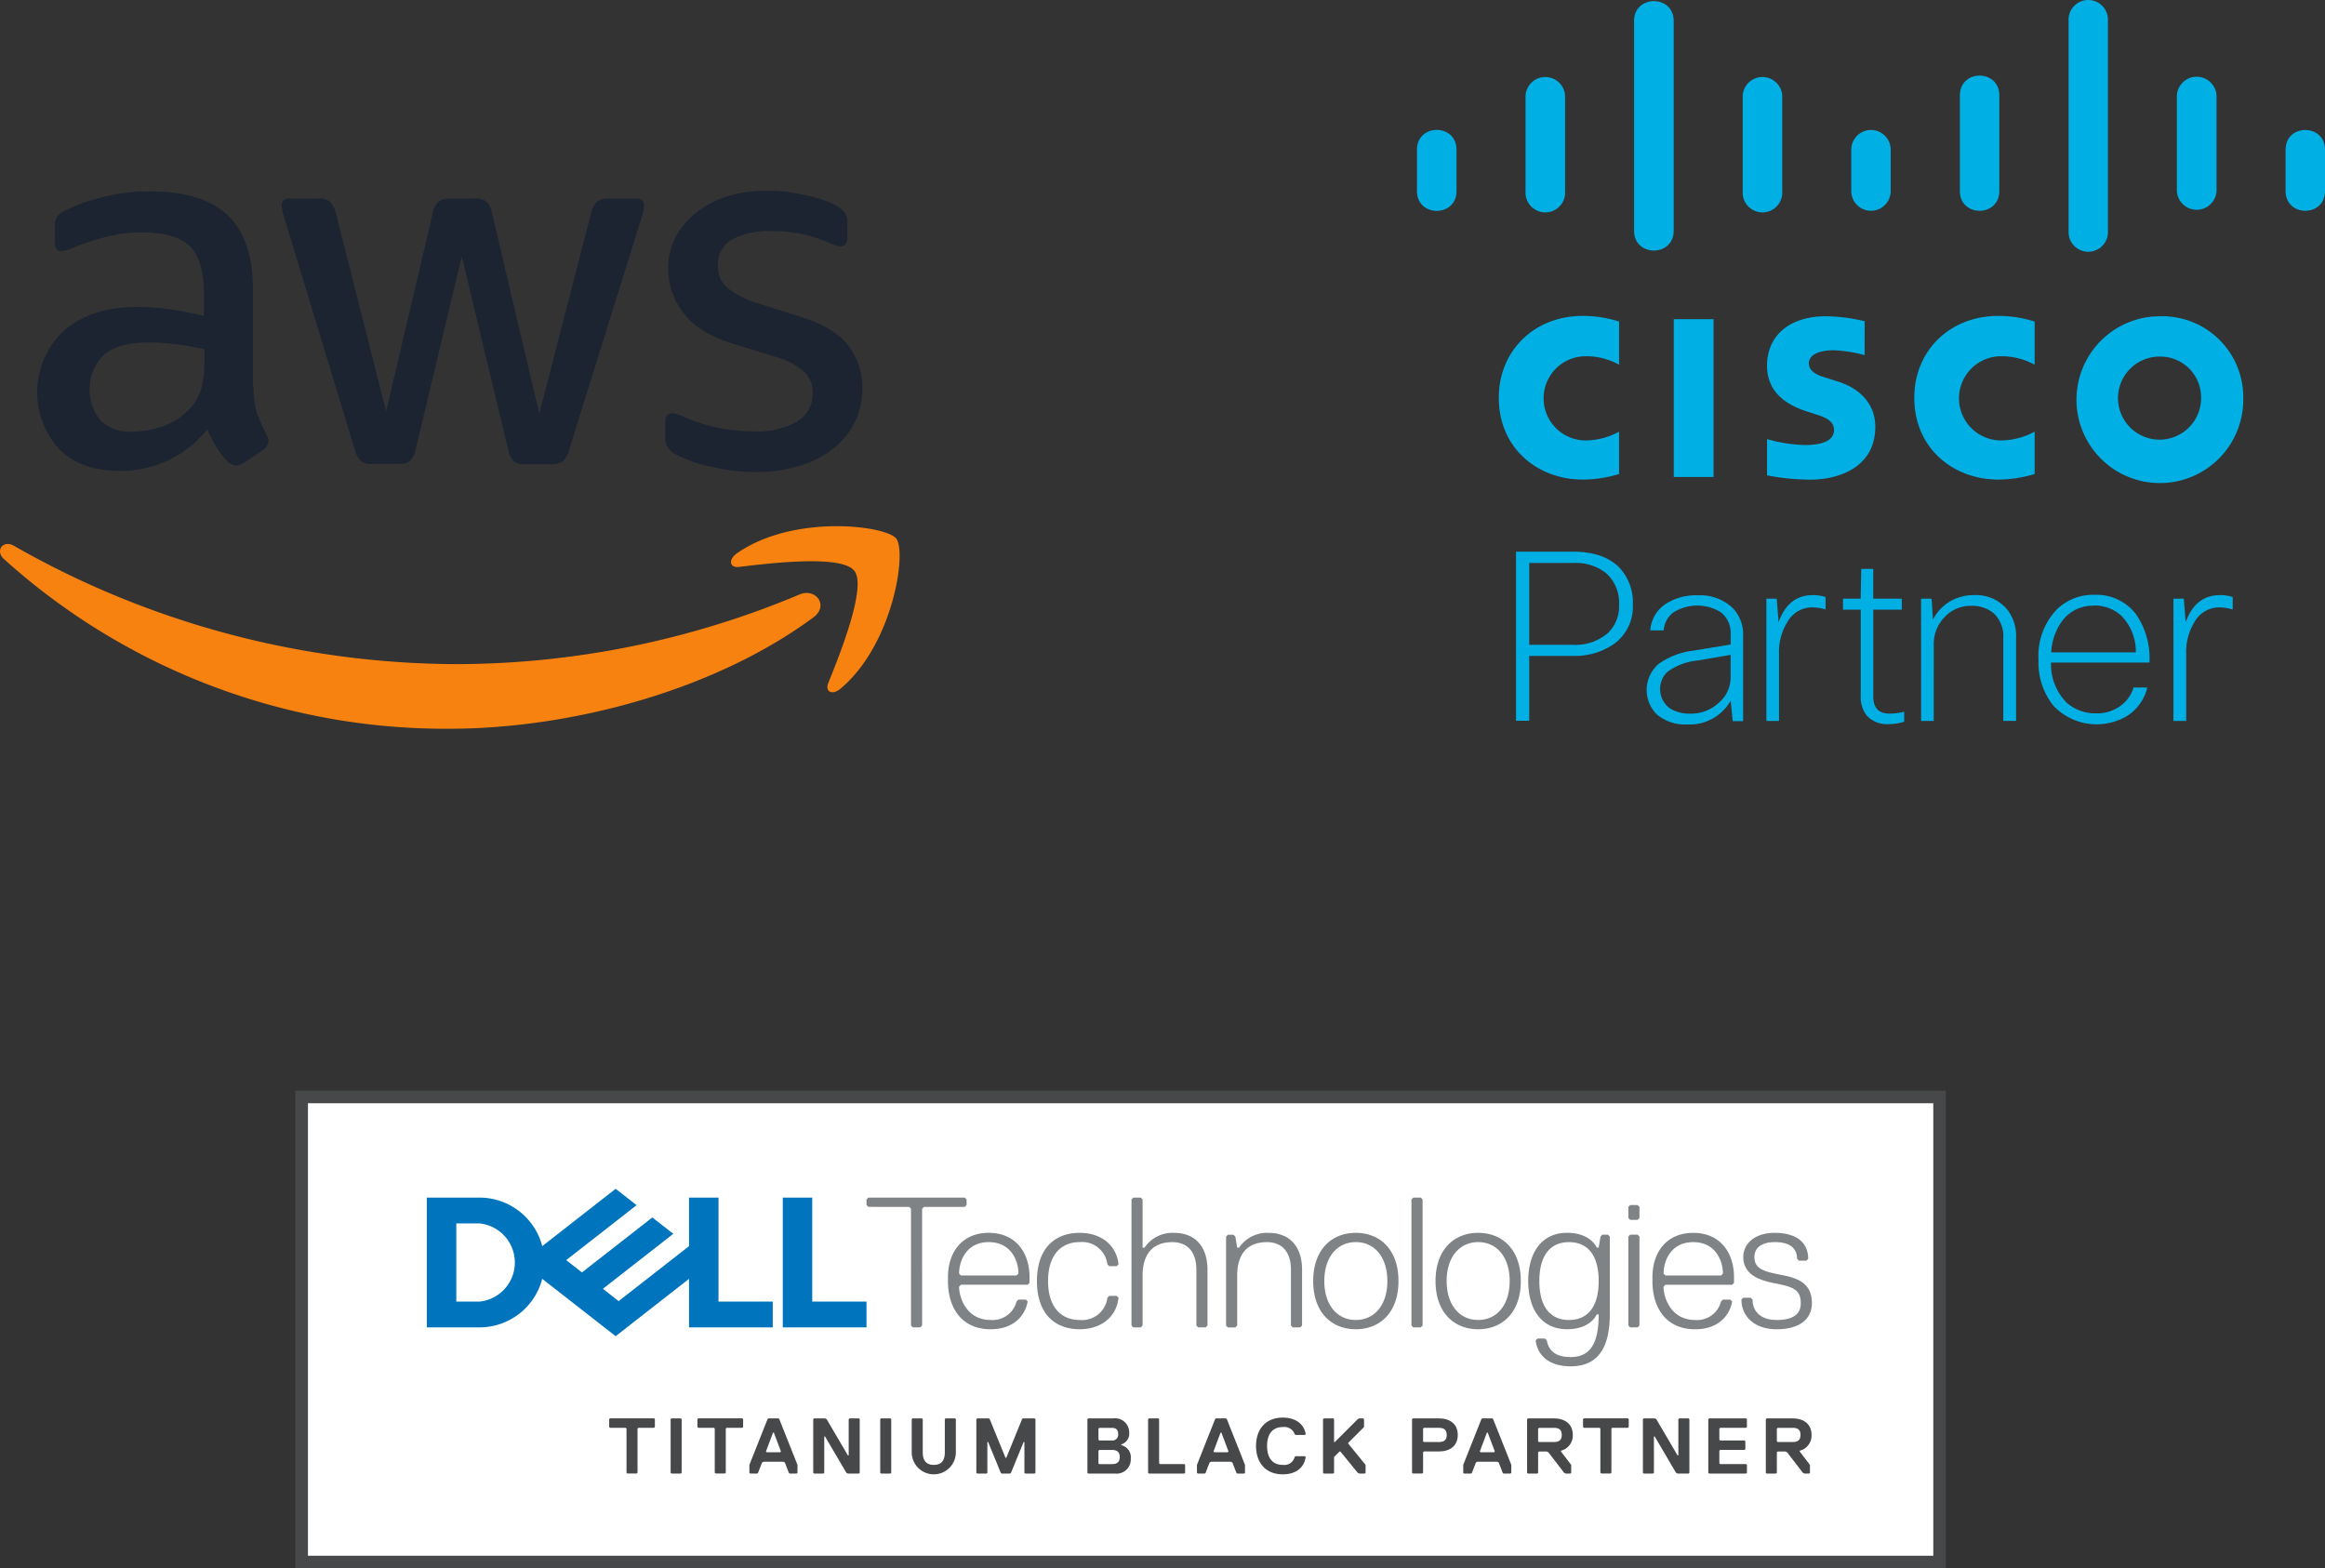<?xml version="1.0" encoding="UTF-8"?> <svg xmlns="http://www.w3.org/2000/svg" width="363.822" height="245.411" viewBox="0 0 363.822 245.411"><rect x="0" y="0" width="363.822" height="245.411" fill="#333333" stroke="none"/><g id="logo_group_1" data-name="logo group 1" transform="translate(-374 -3298.527)"><g id="Group_18978" data-name="Group 18978"><rect id="Rectangle_23759" data-name="Rectangle 23759" width="256.305" height="72.775" transform="translate(421.204 3470.179)" fill="#fff"></rect><rect id="Rectangle_23760" data-name="Rectangle 23760" width="256.305" height="72.775" transform="translate(421.204 3470.179)" fill="none" stroke="#47484a" stroke-width="1.968"></rect><path id="Path_62983" data-name="Path 62983" d="M515.364,560.848c0-2.611-1.451-3.771-4.353-4.352s-4.641-.871-4.641-2.9c0-1.45,1.161-2.321,3.192-2.321,2.611,0,3.481,1.16,3.481,2.611l.29.29h1.16l.291-.29c0-2.9-2.322-4.062-5.223-4.062-3.192,0-4.932,1.741-4.932,3.772,0,2.321,1.74,3.481,4.641,4.061s4.352.871,4.352,3.192c0,1.45-.869,2.611-3.771,2.611-2.611,0-3.771-1.451-3.771-3.191l-.29-.29H504.63l-.29.29c0,2.611,2.03,4.642,5.511,4.642,3.771,0,5.512-1.74,5.512-4.061m-12.474-2.9.289-.291v-.869c0-4.062-2.321-6.964-6.382-6.964s-6.382,2.9-6.382,6.964v.58c0,4.061,2.031,7.542,6.673,7.542,4.061,0,5.511-2.611,5.8-4.352l-.291-.29h-1.16l-.29.29a3.866,3.866,0,0,1-4.061,2.9c-3.772,0-4.933-3.481-4.933-5.221l.291-.29Zm-1.741-1.451h-8.7l-.291-.29c0-2.031,1.161-4.931,4.642-4.931s4.642,2.9,4.642,4.931Zm-12.765,7.833V550.4l-.29-.29h-1.161l-.29.29v13.926l.29.29h1.161Zm0-16.827v-1.74l-.29-.29h-1.161l-.29.29v1.74l.29.291h1.161Zm-11.022,15.957c-2.9,0-4.643-2.031-4.643-6.092s1.741-6.092,4.643-6.092S482,553.3,482,557.367s-1.741,6.092-4.641,6.092m4.641-.871c0,3.771-.871,6.673-4.352,6.673-2.611,0-3.481-1.161-3.771-2.611l-.29-.291h-1.161l-.29.291c.29,2.321,2.03,4.061,5.511,4.061,3.772,0,6.092-2.321,6.092-8.123V550.4l-.29-.29h-.871l-.29.29-.29,1.742h-.291c-.579-1.16-2.03-2.322-4.642-2.322-4.061,0-6.092,3.191-6.092,7.543s2.031,7.542,6.092,7.542c2.612,0,4.062-1.159,4.642-2.321Zm-18.856-11.313c2.9,0,4.93,2.321,4.93,6.092s-2.03,6.092-4.93,6.092-4.933-2.321-4.933-6.092,2.031-6.092,4.933-6.092m0,13.634c3.771,0,6.672-2.611,6.672-7.542s-2.9-7.543-6.672-7.543-6.673,2.612-6.673,7.543,2.9,7.542,6.673,7.542m-8.7-.58V544.6l-.29-.29h-1.161l-.291.29v19.727l.291.29h1.161ZM444,551.275c2.9,0,4.932,2.321,4.932,6.092s-2.031,6.092-4.932,6.092-4.933-2.321-4.933-6.092,2.031-6.092,4.933-6.092m0,13.634c3.771,0,6.673-2.611,6.673-7.542s-2.9-7.543-6.673-7.543-6.673,2.612-6.673,7.543,2.9,7.542,6.673,7.542m-8.413-.58v-8.7c0-3.771-2.03-5.8-5.221-5.8a5.27,5.27,0,0,0-4.642,2.322h-.291l-.288-1.742-.291-.29h-.871l-.29.29v13.926l.29.29h1.162l.288-.29V556.5c0-3.192,1.452-5.221,4.642-5.221,2.321,0,3.771,1.45,3.771,4.351v8.7l.291.29H435.3Zm-14.8,0v-8.7c0-3.771-2.031-5.8-5.221-5.8a5.271,5.271,0,0,0-4.642,2.322h-.29V544.6l-.29-.29h-1.16l-.291.29v19.727l.291.29h1.16l.29-.29V556.5c0-3.192,1.451-5.221,4.642-5.221,2.321,0,3.771,1.45,3.771,4.351v8.7l.29.29H420.5Zm-24.948-6.963c0-4.062,2.03-6.092,4.932-6.092a3.98,3.98,0,0,1,4.351,3.48l.29.291h1.162l.29-.291c-.29-2.9-2.612-4.931-6.092-4.931-3.771,0-6.672,2.322-6.672,7.543s2.9,7.542,6.672,7.542c3.48,0,5.8-2.031,6.092-4.932l-.29-.29h-1.162l-.29.29a3.981,3.981,0,0,1-4.351,3.481c-2.9,0-4.932-2.031-4.932-6.092m-3.191.581.291-.291v-.869c0-4.062-2.322-6.964-6.384-6.964s-6.382,2.9-6.382,6.964v.58c0,4.061,2.031,7.542,6.673,7.542,4.061,0,5.511-2.611,5.8-4.352l-.291-.29H391.2l-.291.29a3.864,3.864,0,0,1-4.061,2.9c-3.771,0-4.932-3.481-4.932-5.221l.29-.29Zm-1.741-1.451h-8.7l-.29-.29c0-2.031,1.161-4.931,4.641-4.931s4.643,2.9,4.643,4.931Zm-7.817-11.024V544.6l-.29-.29H367.719l-.291.29v.871l.291.29H374.1l.29.29v18.277l.291.29h1.16l.29-.29V546.052l.29-.29H382.8Z" transform="translate(142.165 2941.619)" fill="#808385"></path><path id="Path_62984" data-name="Path 62984" d="M249.791,558.229v4.036h-13.1V541.958H241.3v16.271Zm-60.569,4.036a10.158,10.158,0,0,0,9.829-7.6l11.489,8.976,11.481-8.97v7.593h13.1v-4.036h-8.488V541.958h-4.612v7.593l-11.013,8.6-2.463-1.924,5.272-4.119,5.741-4.485-3.277-2.561-11.013,8.6-2.463-1.924,11.013-8.6-3.277-2.561-11.489,8.976a10.157,10.157,0,0,0-9.829-7.6H180.99v20.307Zm-3.619-4.036V545.994h3.619a6.148,6.148,0,0,1,0,12.236Z" transform="translate(259.801 2943.973)" fill="#0074bd"></path><path id="Path_62985" data-name="Path 62985" d="M265.338,639.4h-2.467l-.123.124v6.9l-.124.124h-1.479l-.123-.124v-6.9l-.123-.124h-2.466l-.123-.123v-1.233l.123-.124h6.906l.123.124v1.233Z" transform="translate(211.015 2882.552)" fill="#47484a"></path><path id="Path_62986" data-name="Path 62986" d="M285.972,646.557h-1.479l-.123-.124v-8.384l.123-.124h1.479l.123.124v8.384Z" transform="translate(194.572 2882.552)" fill="#47484a"></path><path id="Path_62987" data-name="Path 62987" d="M302.758,639.4h-2.467l-.123.124v6.9l-.124.124h-1.479l-.123-.124v-6.9l-.123-.124h-2.466l-.123-.123v-1.233l.123-.124h6.906l.123.124v1.233Z" transform="translate(187.404 2882.552)" fill="#47484a"></path><path id="Path_62988" data-name="Path 62988" d="M325.178,646.556h-1.11l-.123-.124-.617-1.6-.247-.124H320l-.247.124-.617,1.6-.123.124H317.9l-.124-.124V645.2l2.836-7.152.123-.124h1.6l.123.124L325.3,645.2v1.233Zm-3.576-6.413h-.124l-1.11,2.959.123.124h2.1l.124-.124Z" transform="translate(173.491 2882.553)" fill="#47484a"></path><path id="Path_62989" data-name="Path 62989" d="M344.966,637.924h1.726l.246.124,3.33,5.672h.123v-5.672l.123-.124h1.48l.123.124v8.384l-.123.124h-1.726l-.247-.124-3.33-5.672h-.124v5.672l-.123.124h-1.479l-.123-.124v-8.384Z" transform="translate(156.415 2882.552)" fill="#47484a"></path><path id="Path_62990" data-name="Path 62990" d="M374.845,646.557h-1.479l-.123-.124v-8.384l.123-.124h1.479l.123.124v8.384Z" transform="translate(138.496 2882.552)" fill="#47484a"></path><path id="Path_62991" data-name="Path 62991" d="M393.512,643.227a3.453,3.453,0,0,1-6.906,0v-5.179l.124-.124h1.479l.123.124v5.179c0,1.233.494,1.973,1.727,1.973s1.726-.74,1.726-1.973v-5.179l.124-.124h1.479l.123.124Z" transform="translate(130.063 2882.553)" fill="#47484a"></path><path id="Path_62992" data-name="Path 62992" d="M423.128,646.557h-1.48l-.123-.124v-4.809H421.4l-1.973,4.809-.123.124h-1.357l-.123-.124-1.973-4.809h-.123v4.809l-.123.124h-1.479l-.124-.124v-8.384l.124-.124h1.85l.123.124,2.466,6.042h.124l2.467-6.042.123-.124h1.85l.123.124v8.384Z" transform="translate(112.777 2882.552)" fill="#47484a"></path><path id="Path_62993" data-name="Path 62993" d="M465.427,646.556h-4.193l-.124-.124v-8.384l.124-.124h3.946a2.2,2.2,0,0,1,2.466,2.22,1.753,1.753,0,0,1-1.233,1.85v.123a1.925,1.925,0,0,1,1.48,2.1,2.225,2.225,0,0,1-2.466,2.344m-.493-7.153h-1.973l-.124.124v1.726l.124.123h1.973a.9.9,0,0,0,.986-.986c0-.616-.247-.987-.986-.987m0,3.454h-1.973l-.124.123v1.973l.124.123h1.973c.863,0,1.233-.37,1.233-1.109s-.37-1.11-1.233-1.11" transform="translate(83.053 2882.553)" fill="#47484a"></path><path id="Path_62994" data-name="Path 62994" d="M492.509,646.557H486.96l-.124-.124v-8.384l.124-.124h1.479l.123.124v6.9l.123.123h3.823l.123.124v1.233Z" transform="translate(66.821 2882.552)" fill="#47484a"></path><path id="Path_62995" data-name="Path 62995" d="M514.951,646.556h-1.11l-.123-.124-.616-1.6-.247-.124h-3.083l-.246.124-.617,1.6-.123.124h-1.11l-.124-.124V645.2l2.836-7.152.123-.124h1.6l.123.124,2.836,7.152v1.233Zm-3.576-6.413h-.123l-1.11,2.959.123.124h2.1l.124-.124Z" transform="translate(53.75 2882.553)" fill="#47484a"></path><path id="Path_62996" data-name="Path 62996" d="M538.652,643.758l.123-.124h1.48l.123.124c-.247,1.726-1.6,2.712-3.576,2.712-2.713,0-4.193-1.849-4.193-4.439s1.48-4.438,4.193-4.438c1.973,0,3.33.986,3.576,2.589l-.123.122h-1.48l-.123-.122a1.708,1.708,0,0,0-1.85-1.11c-1.726,0-2.466,1.233-2.466,2.959s.74,2.96,2.466,2.96a1.668,1.668,0,0,0,1.85-1.233" transform="translate(37.939 2882.762)" fill="#47484a"></path><path id="Path_62997" data-name="Path 62997" d="M567.544,646.557h-.863l-.247-.124-2.713-3.33H563.6l-.863.864v2.465l-.123.124h-1.479l-.124-.124v-8.384l.124-.124h1.479l.123.124v3.575h.124l3.576-3.575.247-.124h.617l.123.124v1.233l-2.467,2.467v.123l2.713,3.33v1.233Z" transform="translate(20.021 2882.552)" fill="#47484a"></path><path id="Path_62998" data-name="Path 62998" d="M602.956,643.1h-2.343l-.124.124v3.206l-.123.124h-1.479l-.124-.124v-8.384l.124-.124h4.069c1.726,0,2.96.863,2.96,2.589s-1.233,2.589-2.96,2.589m0-3.7h-2.343l-.124.124V641.5l.124.123h2.343c.74,0,1.233-.247,1.233-1.11s-.493-1.11-1.233-1.11" transform="translate(-3.801 2882.553)" fill="#47484a"></path><path id="Path_62999" data-name="Path 62999" d="M627.879,646.556h-1.11l-.123-.124-.616-1.6-.247-.124H622.7l-.246.124-.617,1.6-.123.124H620.6l-.124-.124V645.2l2.836-7.152.123-.124h1.6l.123.124L628,645.2v1.233Zm-3.576-6.413h-.123l-1.11,2.959.123.124h2.1l.124-.124Z" transform="translate(-17.504 2882.553)" fill="#47484a"></path><path id="Path_63000" data-name="Path 63000" d="M652.847,642.98v.123l1.6,2.1v1.233l-.123.124h-.74l-.247-.124-2.466-3.206-.247-.124h-1.233l-.123.124v3.206l-.123.124h-1.479l-.124-.124v-8.384l.124-.124h4.069c1.726,0,2.96.863,2.96,2.589a2.441,2.441,0,0,1-1.85,2.466m-1.11-3.576h-2.343l-.123.124V641.5l.123.123h2.343c.74,0,1.233-.247,1.233-1.11s-.493-1.11-1.233-1.11" transform="translate(-34.581 2882.553)" fill="#47484a"></path><path id="Path_63001" data-name="Path 63001" d="M678.295,639.4h-2.467l-.123.124v6.9l-.124.124H674.1l-.123-.124v-6.9l-.123-.124h-2.466l-.123-.123v-1.233l.123-.124h6.906l.123.124v1.233Z" transform="translate(-49.548 2882.552)" fill="#47484a"></path><path id="Path_63002" data-name="Path 63002" d="M696.781,637.924h1.726l.246.124,3.329,5.672h.123v-5.672l.123-.124h1.48l.123.124v8.384l-.123.124h-1.727l-.246-.124-3.33-5.672h-.124v5.672l-.123.124h-1.479l-.123-.124v-8.384Z" transform="translate(-65.57 2882.552)" fill="#47484a"></path><path id="Path_63003" data-name="Path 63003" d="M730.309,646.557h-5.8l-.123-.124v-8.384l.123-.124h5.8l.123.124v1.233l-.123.123h-4.069l-.124.124v1.726l.124.123h3.822l.124.124v1.233l-.124.124h-3.822l-.124.123v1.973l.124.123h4.069l.123.124v1.233Z" transform="translate(-83.068 2882.552)" fill="#47484a"></path><path id="Path_63004" data-name="Path 63004" d="M754.081,642.98v.123l1.6,2.1v1.233l-.123.124h-.74l-.247-.124-2.466-3.206-.247-.124h-1.233l-.123.124v3.206l-.123.124H748.9l-.124-.124v-8.384l.124-.124h4.069c1.726,0,2.96.863,2.96,2.589a2.441,2.441,0,0,1-1.85,2.466m-1.11-3.576h-2.343l-.123.124V641.5l.123.123h2.343c.74,0,1.233-.247,1.233-1.11s-.493-1.11-1.233-1.11" transform="translate(-98.456 2882.553)" fill="#47484a"></path></g><g id="Group_18977" data-name="Group 18977"><path id="Path_63025" data-name="Path 63025" d="M49.624,147.955a14.167,14.167,0,0,0,.515,4.167,25.085,25.085,0,0,0,1.5,3.371,2.034,2.034,0,0,1,.328,1.077,1.853,1.853,0,0,1-.889,1.4l-2.95,1.967a2.246,2.246,0,0,1-1.217.421,2.156,2.156,0,0,1-1.4-.655,14.5,14.5,0,0,1-1.686-2.2c-.468-.8-.936-1.686-1.451-2.763A17.3,17.3,0,0,1,28.6,161.205c-3.933,0-7.07-1.124-9.364-3.371a13.21,13.21,0,0,1,.8-18.635c2.856-2.434,6.648-3.652,11.471-3.652a37.087,37.087,0,0,1,4.963.375c1.733.234,3.512.609,5.385,1.03v-3.418c0-3.558-.749-6.04-2.2-7.491-1.5-1.451-4.026-2.154-7.632-2.154a21.3,21.3,0,0,0-5.057.609,37.284,37.284,0,0,0-5.056,1.592,13.477,13.477,0,0,1-1.638.609,2.883,2.883,0,0,1-.749.14c-.656,0-.983-.468-.983-1.451v-2.294a2.963,2.963,0,0,1,.328-1.638,3.509,3.509,0,0,1,1.311-.983,26.954,26.954,0,0,1,5.9-2.107,28.392,28.392,0,0,1,7.3-.889c5.572,0,9.645,1.264,12.267,3.792,2.575,2.528,3.886,6.368,3.886,11.518v15.17Zm-19.009,7.116a15.177,15.177,0,0,0,4.822-.842,10.433,10.433,0,0,0,4.448-3,7.432,7.432,0,0,0,1.592-3,16.812,16.812,0,0,0,.468-4.073V142.2a39.169,39.169,0,0,0-4.308-.8,35.313,35.313,0,0,0-4.4-.281c-3.137,0-5.431.609-6.976,1.873A7.7,7.7,0,0,0,25.7,153.34a6.492,6.492,0,0,0,4.916,1.732m37.6,5.056a2.614,2.614,0,0,1-1.779-.468,3.818,3.818,0,0,1-.983-1.826l-11-36.192a8.194,8.194,0,0,1-.421-1.873,1.027,1.027,0,0,1,1.124-1.17h4.588a2.6,2.6,0,0,1,1.826.468,3.836,3.836,0,0,1,.937,1.826l7.865,30.995,7.3-30.995a3.287,3.287,0,0,1,.89-1.826,3.221,3.221,0,0,1,1.873-.468h3.745a2.818,2.818,0,0,1,1.873.468,3.158,3.158,0,0,1,.89,1.826l7.4,31.369,8.1-31.369a4.017,4.017,0,0,1,.936-1.826,3.055,3.055,0,0,1,1.826-.468h4.354a1.041,1.041,0,0,1,1.171,1.17,4.661,4.661,0,0,1-.094.749,6.637,6.637,0,0,1-.328,1.171L99.018,157.881a3.591,3.591,0,0,1-.983,1.826,3,3,0,0,1-1.779.468H92.23a2.818,2.818,0,0,1-1.873-.468,3.322,3.322,0,0,1-.89-1.873l-7.257-30.2L75,157.787a3.654,3.654,0,0,1-.889,1.873,2.9,2.9,0,0,1-1.873.468Zm60.163,1.264a30.971,30.971,0,0,1-7.21-.843,21.3,21.3,0,0,1-5.385-1.873,3.372,3.372,0,0,1-1.451-1.311,3.308,3.308,0,0,1-.281-1.311v-2.388c0-.983.375-1.451,1.077-1.451a2.649,2.649,0,0,1,.843.141c.281.093.7.281,1.171.468a25.464,25.464,0,0,0,5.15,1.639,28.113,28.113,0,0,0,5.571.562,12.634,12.634,0,0,0,6.836-1.545,5.043,5.043,0,0,0,2.434-4.448,4.56,4.56,0,0,0-1.264-3.277,11.747,11.747,0,0,0-4.729-2.435l-6.789-2.107c-3.418-1.077-5.946-2.669-7.491-4.776a11.156,11.156,0,0,1-2.341-6.789,10.422,10.422,0,0,1,1.264-5.2,12.04,12.04,0,0,1,3.371-3.839,14.856,14.856,0,0,1,4.869-2.434,20.4,20.4,0,0,1,5.9-.8,23.54,23.54,0,0,1,3.137.187c1.077.141,2.06.328,3.043.515.936.234,1.826.468,2.669.749a10.191,10.191,0,0,1,1.966.843,4.05,4.05,0,0,1,1.4,1.171,2.522,2.522,0,0,1,.421,1.545v2.2c0,.983-.375,1.5-1.077,1.5a4.869,4.869,0,0,1-1.779-.562,21.416,21.416,0,0,0-8.989-1.826,12.086,12.086,0,0,0-6.227,1.311,4.521,4.521,0,0,0-2.2,4.167,4.421,4.421,0,0,0,1.4,3.324,13.989,13.989,0,0,0,5.15,2.575l6.648,2.107c3.371,1.077,5.806,2.575,7.257,4.495a10.594,10.594,0,0,1,2.154,6.555,12.036,12.036,0,0,1-1.217,5.431,12.587,12.587,0,0,1-3.418,4.12,15.1,15.1,0,0,1-5.2,2.622,22.267,22.267,0,0,1-6.7.983" transform="translate(364.048 3210.999)" fill="#1b2430"></path><path id="Path_63026" data-name="Path 63026" d="M127.271,273.88c-15.4,11.377-37.783,17.417-57.026,17.417A103.166,103.166,0,0,1,.624,264.75c-1.451-1.311-.141-3.09,1.592-2.06a140.408,140.408,0,0,0,69.668,18.494,139.026,139.026,0,0,0,53.141-10.862c2.575-1.171,4.776,1.685,2.247,3.558m6.414-7.3c-1.967-2.528-13.016-1.217-18.026-.609-1.5.187-1.732-1.124-.375-2.107,8.8-6.18,23.27-4.4,24.955-2.341,1.686,2.107-.468,16.574-8.708,23.5-1.264,1.077-2.481.515-1.92-.89,1.873-4.635,6.04-15.076,4.073-17.557" transform="translate(374 3121.266)" fill="#f7820f"></path></g><g id="Group_18976" data-name="Group 18976"><path id="Path_63005" data-name="Path 63005" d="M642.858,270.411h8.894q4.786,0,7.254,2.467a7.947,7.947,0,0,1,2.129,5.821,7.184,7.184,0,0,1-2.945,6.147,10.754,10.754,0,0,1-6.541,1.873H644.92V296.87h-2.062Zm8.977,1.769H644.92v12.806h6.762a7.771,7.771,0,0,0,5.635-1.922,5.821,5.821,0,0,0,1.665-4.343,6.2,6.2,0,0,0-2.143-5.039,7.649,7.649,0,0,0-5-1.5" transform="translate(-31.624 3114.442)" fill="#00b0e5"></path><path id="Path_63006" data-name="Path 63006" d="M700.922,294.388h-2.108a5.388,5.388,0,0,1,2.5-4.191,8.656,8.656,0,0,1,4.925-1.294,7.4,7.4,0,0,1,5.413,1.921,5.9,5.9,0,0,1,1.689,4.377v13.388h-1.619l-.326-3.2a7.338,7.338,0,0,1-6.774,3.714,6.831,6.831,0,0,1-4.786-1.572,5.389,5.389,0,0,1,.339-7.939,11.907,11.907,0,0,1,5.4-2.038l5.821-.952v-1.654a4.044,4.044,0,0,0-1.582-3.422,6.978,6.978,0,0,0-7.5.138,3.923,3.923,0,0,0-1.4,2.726m4.249,13.024a6.3,6.3,0,0,0,4.458-1.769,5.21,5.21,0,0,0,1.768-3.935v-3.493l-5.144.886a9.309,9.309,0,0,0-4.82,1.839,3.75,3.75,0,0,0,.478,5.658,5.8,5.8,0,0,0,3.26.813" transform="translate(-66.579 3102.782)" fill="#00b0e5"></path><path id="Path_63007" data-name="Path 63007" d="M750.992,308.516h-1.979V289.39h1.616l.291,3.679c1-2.817,2.8-4.239,5.367-4.239a6.289,6.289,0,0,1,1.99.3v1.943a7.849,7.849,0,0,0-2.094-.326,4.436,4.436,0,0,0-3.831,2.2,8.894,8.894,0,0,0-1.361,5.122Z" transform="translate(-98.604 3102.82)" fill="#00b0e5"></path><path id="Path_63008" data-name="Path 63008" d="M790.7,284.1h-4.46v13.574c0,1.793.841,2.689,2.505,2.689a9,9,0,0,0,2.326-.291v1.572a8.516,8.516,0,0,1-2.42.363,4.3,4.3,0,0,1-3.388-1.281,4.66,4.66,0,0,1-.99-3.131V284.1H781.5v-1.721h2.761l.1-4.658h1.872v4.658h4.46Z" transform="translate(-119.104 3109.827)" fill="#00b0e5"></path><path id="Path_63009" data-name="Path 63009" d="M816.576,308.5H814.6V289.371h1.641l.221,3.271a7.067,7.067,0,0,1,2.9-2.98,7.3,7.3,0,0,1,3.492-.851,6.327,6.327,0,0,1,5.029,2.025,6.573,6.573,0,0,1,1.582,4.658v13h-2V295.553a4.931,4.931,0,0,0-1.5-3.9,5.248,5.248,0,0,0-3.575-1.163,5.51,5.51,0,0,0-4.191,1.849,5.981,5.981,0,0,0-1.617,4.225Z" transform="translate(-139.985 3102.84)" fill="#00b0e5"></path><path id="Path_63010" data-name="Path 63010" d="M879.236,303.2h2.156a7.277,7.277,0,0,1-3.052,4.377,9.314,9.314,0,0,1-11.64-1.537,10.8,10.8,0,0,1-2.33-7.185,10.481,10.481,0,0,1,2.828-7.835,8.081,8.081,0,0,1,5.891-2.327,7.8,7.8,0,0,1,6.475,2.946,12.11,12.11,0,0,1,2.164,7.648h-15.4a8.527,8.527,0,0,0,2.423,6.261,6.739,6.739,0,0,0,4.655,1.689,6.159,6.159,0,0,0,3.9-1.246,5.439,5.439,0,0,0,1.932-2.793m-6.216-12.806a5.975,5.975,0,0,0-4.749,2.129,8.94,8.94,0,0,0-1.909,5.181H879.6a8,8,0,0,0-2.27-5.738,6.193,6.193,0,0,0-4.308-1.6Z" transform="translate(-171.379 3102.913)" fill="#00b0e5"></path><path id="Path_63011" data-name="Path 63011" d="M923.623,308.516h-1.99V289.39h1.617l.29,3.679c1.014-2.817,2.8-4.239,5.378-4.239a6.138,6.138,0,0,1,1.98.3v1.943a7.852,7.852,0,0,0-2.095-.326,4.45,4.45,0,0,0-3.831,2.2,8.986,8.986,0,0,0-1.35,5.122Z" transform="translate(-207.522 3102.82)" fill="#00b0e5"></path><rect id="Rectangle_23761" data-name="Rectangle 23761" width="6.229" height="24.693" transform="translate(635.914 3348.472)" fill="#00b0e5"></rect><path id="Path_63012" data-name="Path 63012" d="M830.563,178.074a10.75,10.75,0,0,0-5.25-1.326,6.588,6.588,0,1,0,0,13.176,11.189,11.189,0,0,0,5.25-1.373v6.624a19.887,19.887,0,0,1-5.68.872c-6.987,0-13.154-4.829-13.154-12.806,0-7.368,5.565-12.805,13.154-12.805a19.107,19.107,0,0,1,5.68.886Z" transform="translate(-138.176 3177.523)" fill="#00b0e5"></path><path id="Path_63013" data-name="Path 63013" d="M654.366,178.074a10.593,10.593,0,0,0-5.226-1.326,6.588,6.588,0,1,0,0,13.176,11.065,11.065,0,0,0,5.226-1.373v6.624a19.635,19.635,0,0,1-5.682.872c-6.985,0-13.142-4.829-13.142-12.806,0-7.368,5.566-12.805,13.142-12.805a19.024,19.024,0,0,1,5.682.886Z" transform="translate(-27.007 3177.523)" fill="#00b0e5"></path><path id="Path_63014" data-name="Path 63014" d="M906.6,183.391a13.05,13.05,0,1,1-13.051-12.806A12.667,12.667,0,0,1,906.6,183.391m-13.051-6.5a6.5,6.5,0,1,0,6.451,6.5,6.384,6.384,0,0,0-6.451-6.5" transform="translate(-181.569 3177.433)" fill="#00b0e5"></path><path id="Path_63015" data-name="Path 63015" d="M764.557,176.673a21,21,0,0,0-4.866-.758c-2.5,0-3.855.841-3.855,2.027,0,1.5,1.83,2.025,2.855,2.326l1.72.55c4.042,1.281,5.821,4.05,5.821,7.064,0,6.195-5.447,8.278-10.221,8.278a36.665,36.665,0,0,1-6.717-.676v-5.669a23.287,23.287,0,0,0,5.95.931c3.1,0,4.527-.91,4.527-2.329s-1.233-1.966-2.782-2.457l-1.326-.43c-3.492-1.093-6.369-3.132-6.369-7.219,0-4.655,3.492-7.718,9.2-7.718a26.968,26.968,0,0,1,6.078.782Z" transform="translate(-98.782 3177.423)" fill="#00b0e5"></path><path id="Path_63016" data-name="Path 63016" d="M607.033,94.669c0-4.13-6.192-4.13-6.192,0v6.472c0,4.13,6.192,4.13,6.192,0Z" transform="translate(-5.112 3227.284)" fill="#00b0e5"></path><path id="Path_63017" data-name="Path 63017" d="M653.069,71.932a3.1,3.1,0,0,0-6.182,0V86.915a3.1,3.1,0,1,0,6.182,0Z" transform="translate(-34.163 3241.511)" fill="#00b0e5"></path><path id="Path_63018" data-name="Path 63018" d="M699.115,40.066c0-4.13-6.2-4.13-6.2,0V72.9c0,4.13,6.2,4.13,6.2,0Z" transform="translate(-63.211 3261.737)" fill="#00b0e5"></path><path id="Path_63019" data-name="Path 63019" d="M745.149,71.932a3.1,3.1,0,0,0-6.182,0V86.915a3.1,3.1,0,1,0,6.182,0Z" transform="translate(-92.263 3241.511)" fill="#00b0e5"></path><path id="Path_63020" data-name="Path 63020" d="M791.175,94.691a3.084,3.084,0,1,0-6.168,0v6.472a3.084,3.084,0,1,0,6.168,0Z" transform="translate(-121.315 3227.262)" fill="#00b0e5"></path><path id="Path_63021" data-name="Path 63021" d="M837.233,71.628c0-4.114-6.168-4.114-6.168,0V86.611c0,4.113,6.168,4.113,6.168,0Z" transform="translate(-150.377 3241.815)" fill="#00b0e5"></path><path id="Path_63022" data-name="Path 63022" d="M883.3,39.76a3.085,3.085,0,1,0-6.158,0V72.6a3.085,3.085,0,1,0,6.158,0Z" transform="translate(-179.445 3262.043)" fill="#00b0e5"></path><path id="Path_63023" data-name="Path 63023" d="M929.285,71.915a3.109,3.109,0,0,0-6.205,0V86.9a3.108,3.108,0,0,0,6.205,0Z" transform="translate(-208.436 3241.528)" fill="#00b0e5"></path><path id="Path_63024" data-name="Path 63024" d="M975.341,94.69c0-4.114-6.168-4.114-6.168,0v6.472c0,4.114,6.168,4.114,6.168,0Z" transform="translate(-237.519 3227.264)" fill="#00b0e5"></path></g></g></svg> 